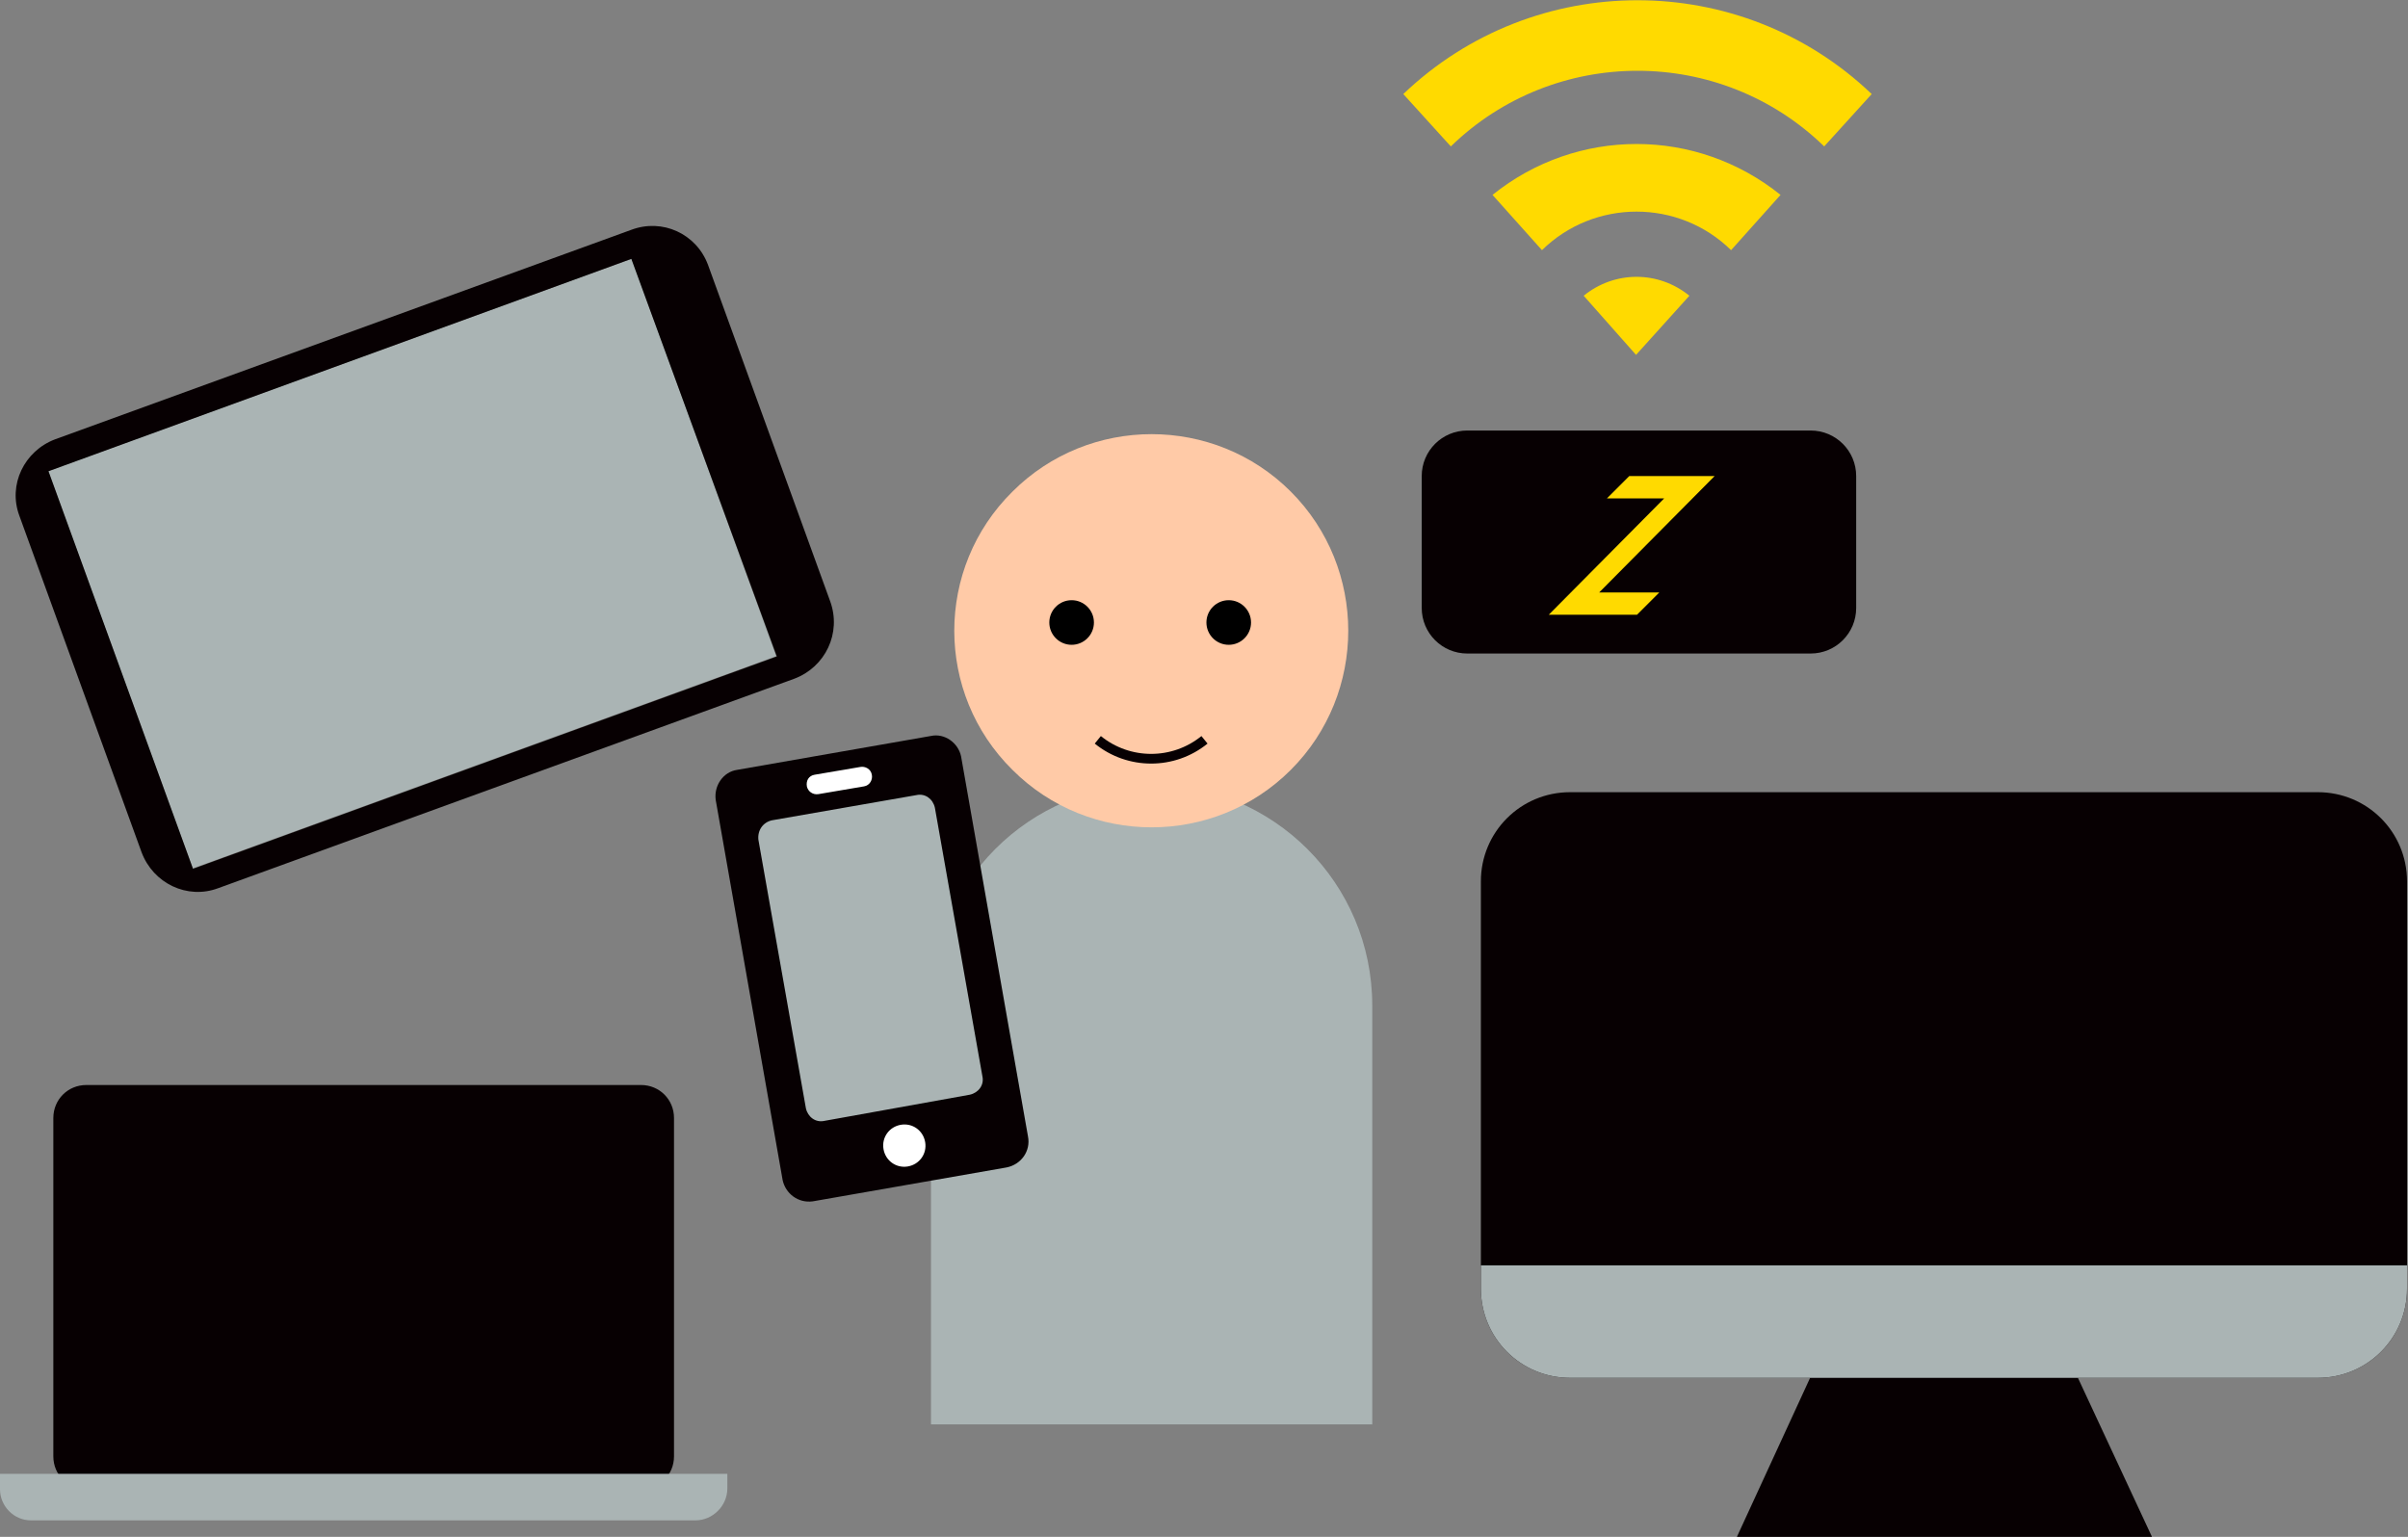 <?xml version="1.0" encoding="utf-8"?>
<!-- Generator: Adobe Illustrator 27.7.0, SVG Export Plug-In . SVG Version: 6.00 Build 0)  -->
<svg version="1.1" id="レイヤー_1" xmlns="http://www.w3.org/2000/svg" xmlns:xlink="http://www.w3.org/1999/xlink" x="0px"
	 y="0px" viewBox="0 0 248.3 158.5" style="enable-background:new 0 0 248.3 158.5;" xml:space="preserve">
<rect x="0" y="0" width="248.3" height="158.5" fill="#808080" stroke="none"/>
<style type="text/css">
	.st0{fill:#AAB4B4;}
	.st1{fill:#FFCAA7;}
	.st2{fill:none;stroke:#070002;stroke-miterlimit:10;}
	.st3{fill:#070002;}
	.st4{fill:#FFFFFF;}
	.st5{fill:#FFDA00;}
</style>
<g id="レイヤー_2_00000119817031052108166150000010365706120942396331_">
	<g id="指示">
		<path class="st0" d="M96,146.9h45.5v-43.2c0-12.6-10.2-22.8-22.8-22.8c0,0,0,0,0,0l0,0c-12.6,0-22.7,10.2-22.7,22.7c0,0,0,0,0,0
			V146.9z"/>
		<path class="st1" d="M104.4,50.7L104.4,50.7c7.9-7.9,20.8-7.9,28.7,0v0c7.9,7.9,7.9,20.8,0,28.7l0,0c-7.9,7.9-20.8,7.9-28.7,0l0,0
			C96.4,71.5,96.4,58.6,104.4,50.7z"/>
		<circle cx="126.7" cy="64.2" r="2.3"/>
		<circle cx="110.5" cy="64.2" r="2.3"/>
		<path class="st2" d="M113.2,76.3c3.2,2.6,7.8,2.6,11,0"/>
		<path class="st3" d="M106,117.2L99.1,78c-0.3-1.4-1.7-2.4-3.1-2.1c0,0,0,0,0,0l-20,3.5c-1.4,0.2-2.4,1.6-2.2,3.1c0,0,0,0,0,0
			l6.9,39.2c0.3,1.4,1.6,2.4,3.1,2.2c0,0,0,0,0,0l20-3.5C105.3,120.1,106.3,118.7,106,117.2C106,117.2,106,117.2,106,117.2z"/>
		<path class="st0" d="M79.6,84.6L94.5,82c0.9-0.2,1.7,0.4,1.9,1.3l4.9,27.7c0.2,0.9-0.4,1.7-1.3,1.9L85,115.6
			c-0.9,0.2-1.7-0.4-1.9-1.3l-4.9-27.7C78.1,85.6,78.7,84.8,79.6,84.6z"/>
		<path class="st4" d="M84,79.9l4.7-0.8c0.5-0.1,1.1,0.2,1.2,0.8c0,0,0,0,0,0c0.1,0.5-0.2,1.1-0.8,1.2c0,0,0,0,0,0l-4.7,0.8
			c-0.6,0.1-1.1-0.3-1.2-0.8C83.1,80.5,83.4,80,84,79.9z"/>
		<path class="st4" d="M93.6,120.3c-1.2,0.2-2.3-0.6-2.5-1.8s0.6-2.3,1.8-2.5c1.2-0.2,2.3,0.6,2.5,1.8
			C95.6,119,94.8,120.1,93.6,120.3C93.6,120.3,93.6,120.3,93.6,120.3z"/>
		<polygon class="st3" points="221.9,158.5 179.1,158.5 187.8,139.6 213.1,139.6 		"/>
		<path class="st3" d="M161.9,81.7h77.1c5.1,0,9.2,4.1,9.2,9.2v42c0,5.1-4.1,9.2-9.2,9.2h-77.1c-5.1,0-9.2-4.1-9.2-9.2v-42
			C152.7,85.8,156.8,81.7,161.9,81.7z"/>
		<path class="st0" d="M152.7,130.5v2.4c0,5.1,4.1,9.2,9.2,9.2H239c5.1,0,9.2-4.1,9.2-9.2v-2.4H152.7z"/>
		<rect x="10.5" y="36.3" transform="matrix(0.94 -0.342 0.342 0.94 -17.316 18.042)" class="st0" width="64" height="43.6"/>
		<path class="st3" d="M81.9,70L22.5,91.6c-3.2,1.2-6.7-0.5-7.9-3.7c0,0,0,0,0,0L2,53.2c-1.2-3.2,0.5-6.7,3.7-7.9c0,0,0,0,0,0
			l59.4-21.6c3.2-1.2,6.7,0.4,7.9,3.6c0,0,0,0,0,0l12.6,34.7C86.8,65.3,85.1,68.8,81.9,70C81.9,70,81.9,70,81.9,70z M65.1,26.7
			L5,48.6l14.9,41l60.2-21.9L65.1,26.7z"/>
		<path class="st3" d="M66.1,153.6H8.9c-1.9,0-3.4-1.5-3.4-3.4v-34.9c0-1.9,1.5-3.4,3.4-3.4c0,0,0,0,0,0h57.2c1.9,0,3.4,1.5,3.4,3.4
			l0,0v34.9C69.5,152.1,68,153.6,66.1,153.6z"/>
		<path class="st0" d="M71.7,156.8H3.2c-1.8,0-3.2-1.5-3.2-3.2c0,0,0,0,0,0V152h75v1.5C75,155.3,73.5,156.8,71.7,156.8
			C71.7,156.8,71.7,156.8,71.7,156.8z"/>
		<path class="st3" d="M151.3,44.4h35.4c2.6,0,4.7,2.1,4.7,4.7v13.6c0,2.6-2.1,4.7-4.7,4.7h-35.4c-2.6,0-4.7-2.1-4.7-4.7V49.1
			C146.6,46.5,148.7,44.4,151.3,44.4z"/>
		<polygon class="st5" points="171.1,61.1 164.9,61.1 176.8,49.1 168,49.1 165.7,51.4 171.6,51.4 159.7,63.4 168.8,63.4 		"/>
		<path class="st5" d="M188.1,15.1c-10.7-10.4-27.8-10.4-38.5,0l-4.9-5.4c13.5-12.9,34.8-12.9,48.3,0L188.1,15.1z"/>
		<path class="st5" d="M183.6,20.1l-5.1,5.7c-5.4-5.3-14.1-5.3-19.5,0l-5.1-5.7C162.6,13.1,174.9,13.1,183.6,20.1z"/>
		<path class="st5" d="M163.3,30.5c3.2-2.6,7.7-2.6,10.9,0l-5.5,6.1L163.3,30.5z"/>
	</g>
</g>
</svg>
